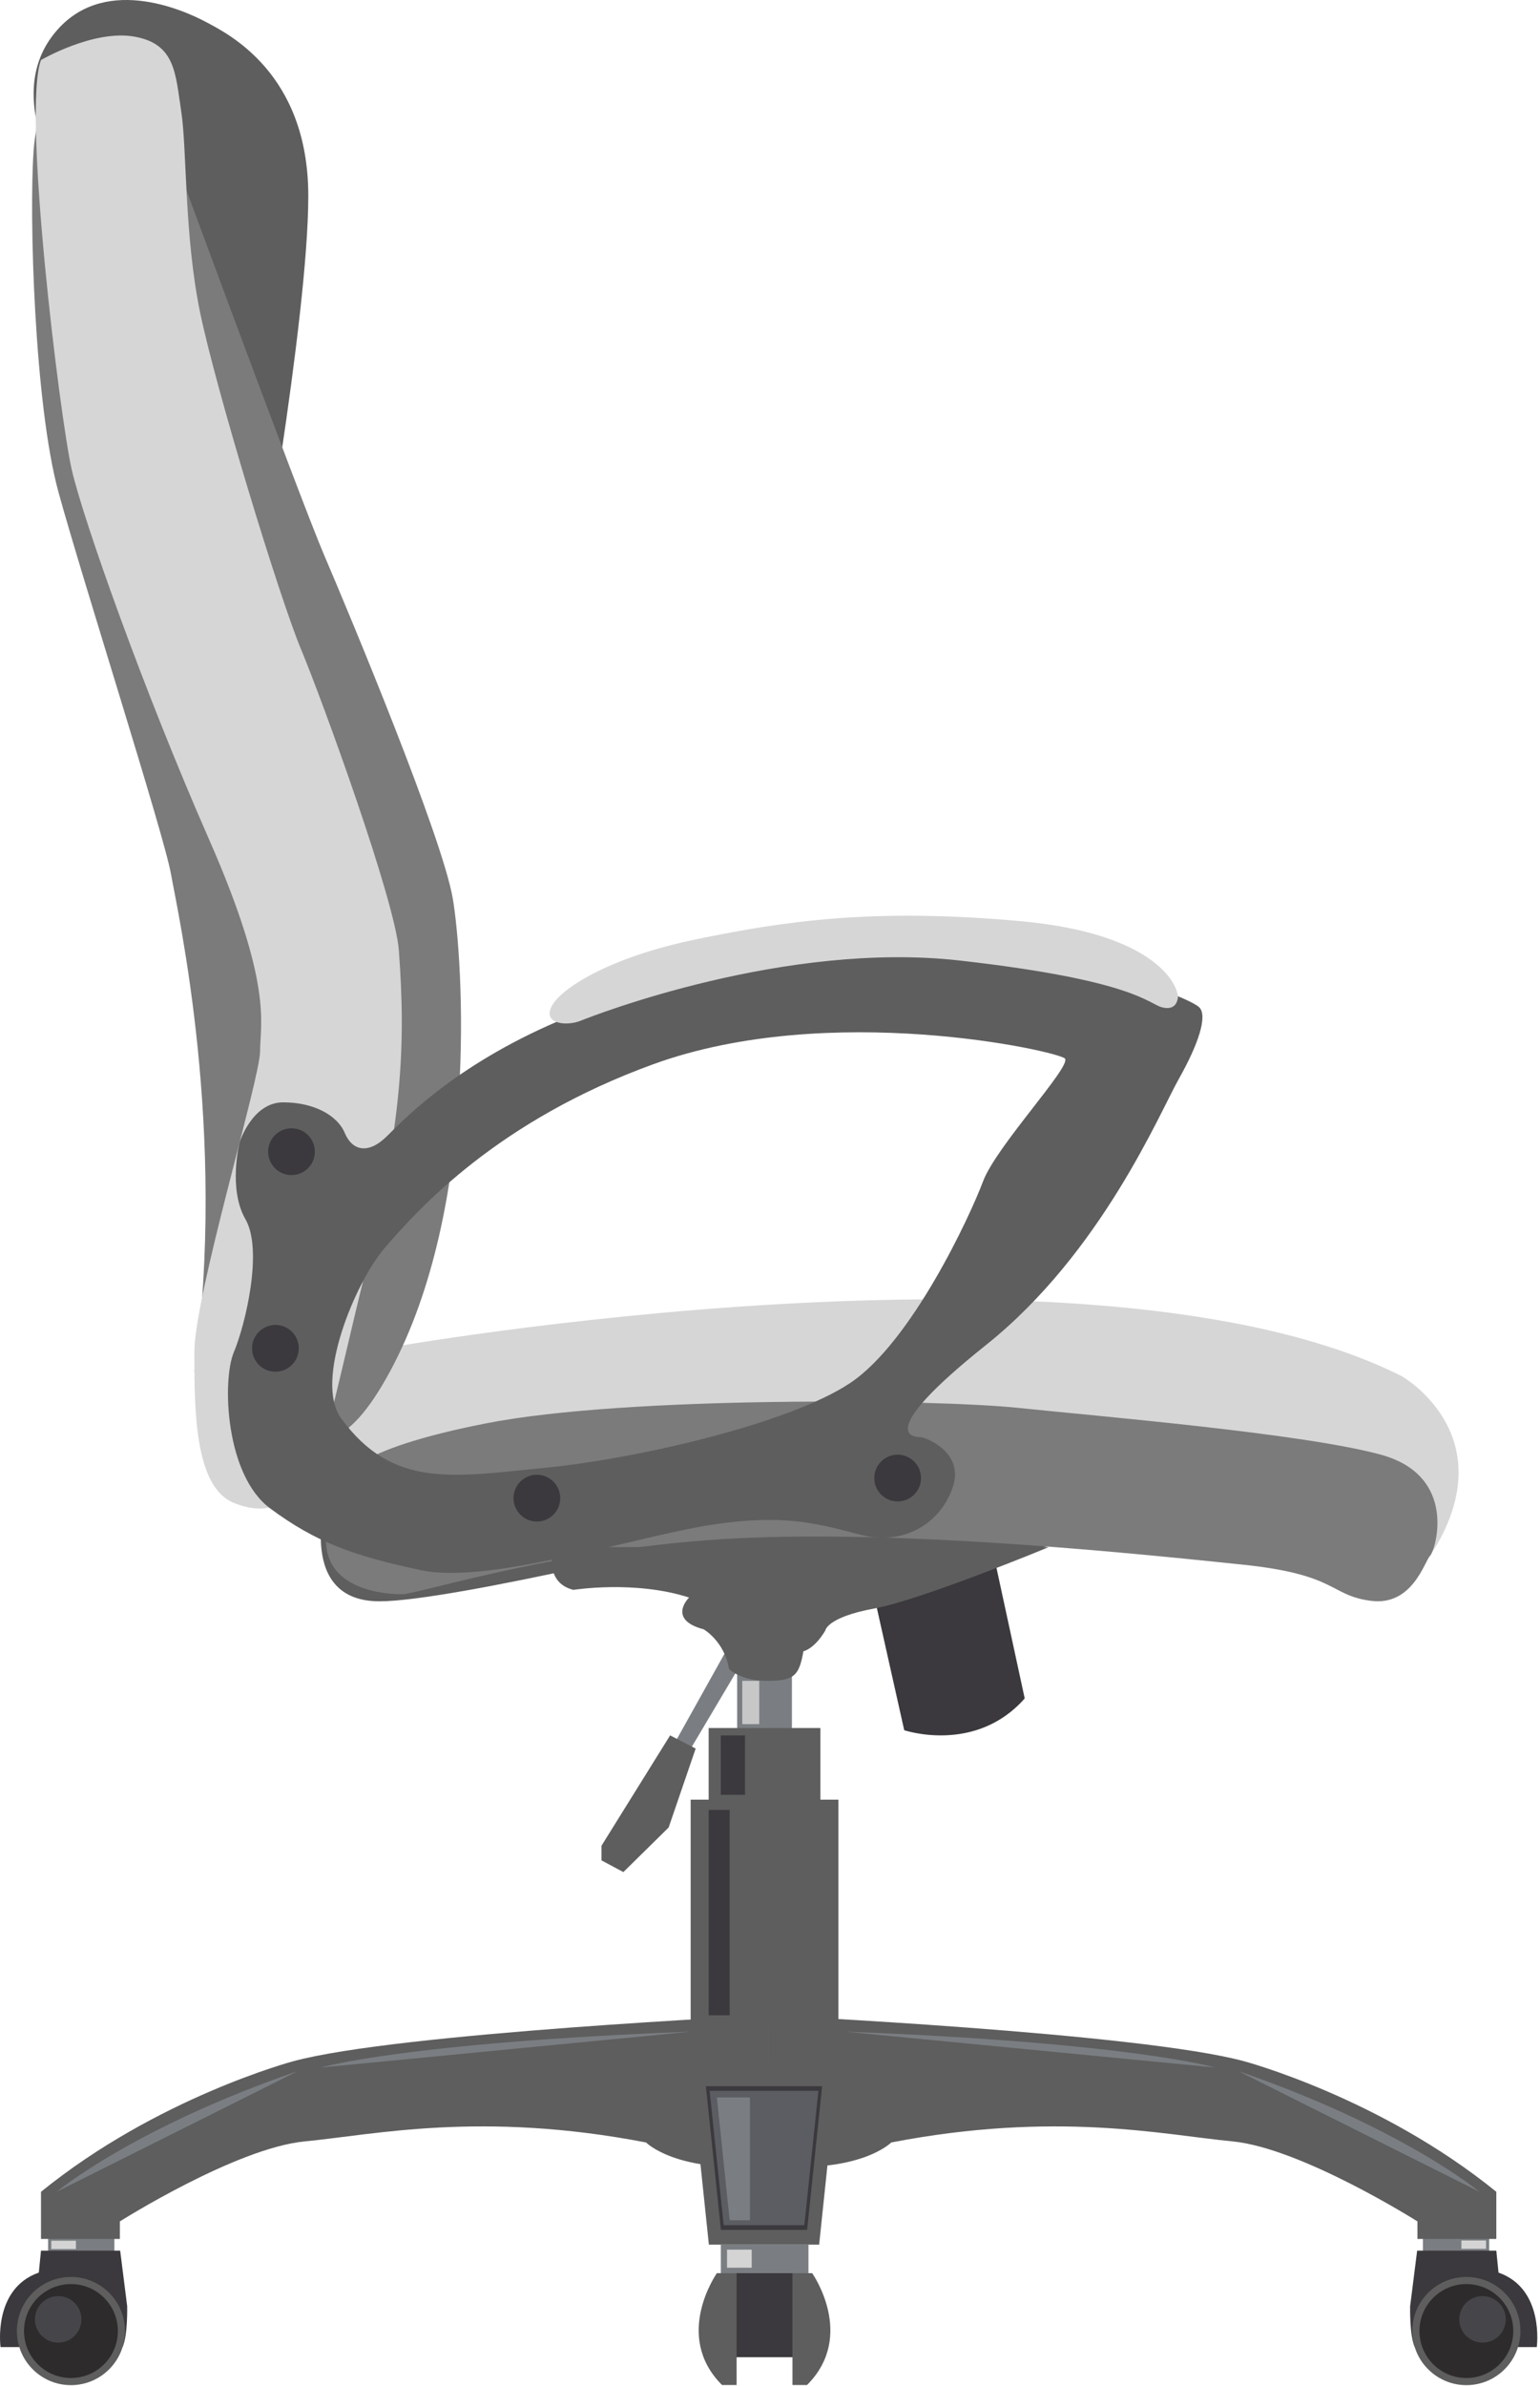 <?xml version="1.0" encoding="UTF-8"?> <svg xmlns="http://www.w3.org/2000/svg" width="323" height="500" viewBox="0 0 323 500" fill="none"> <path d="M183.37 334.55L189.651 362.579C189.651 362.579 204.584 367.635 214.923 355.919L208.26 325.129L183.37 334.55Z" fill="#3B393D"></path> <path d="M152.582 345.421L141.552 365.182L144.528 367.02L156.259 347.261L152.582 345.421Z" fill="#7A7E82"></path> <path d="M166.096 365.184H154.608V348.793H166.096V365.184Z" fill="#7A7E82"></path> <path d="M240.43 317.462L169.193 316.672L164.836 304.835L68.374 313.95C68.374 313.95 62.133 335.566 79.594 335.566C87.21 335.566 105.268 332.096 123.213 328.184H206.426L240.43 317.462ZM13.194 38.619C13.194 38.619 0.941 20.688 11.05 7.443C21.16 -5.8 38.621 2.165 43.216 4.616C47.812 7.065 64.661 15.338 64.661 41.071C64.661 66.802 53.326 129.91 53.326 129.91L13.194 38.619Z" fill="#5E5E5E"></path> <path d="M80.743 282.546C80.743 282.546 229.398 255.971 293.962 288.367C293.962 288.367 314.767 300.084 301.49 323.52C288.217 346.955 245.482 305.828 245.482 305.828L80.743 318.849L64.2 304.832L80.743 282.546Z" fill="#D6D6D6"></path> <path d="M33.107 23.605C33.107 23.605 62.515 103.562 68.03 116.428C73.545 129.295 92.844 175.553 94.99 188.421C97.134 201.286 100.503 252.753 81.817 287.372C63.129 321.987 55.163 282.163 55.163 282.163C55.163 282.163 66.805 203.735 62.21 184.743C57.614 165.75 22.079 59.142 22.079 45.357C22.079 31.57 33.107 23.605 33.107 23.605ZM72.702 309.733C72.702 309.733 72.702 303.99 102.111 298.245C131.521 292.501 195.854 293.192 213.545 295.029C231.237 296.868 273.283 300.389 289.596 304.832C305.908 309.274 301.083 324.898 299.934 326.046C298.786 327.195 296.258 336.615 287.528 335.465C278.797 334.318 280.634 329.952 260.646 327.884C240.657 325.816 191.029 320.531 154.496 322.37C117.965 324.208 87.801 334.088 84.273 334.088C80.743 334.088 59.375 333.17 72.702 309.733Z" fill="#7B7B7B"></path> <path d="M15.492 13.573C15.492 13.573 8.033 17.939 7.053 31.496C6.072 45.051 7.22 84.798 12.276 103.181C17.331 121.561 34.393 174.867 35.857 183.137C37.32 191.409 47.68 237.132 40.778 287.449L61.138 280.325L66.039 191.409L26.52 53.553L15.492 13.573Z" fill="#7B7B7B"></path> <path d="M116.126 324.21C116.126 324.21 113.829 331.561 120.261 333.171C120.261 333.171 133.182 331.105 144.528 334.778C144.528 334.778 139.792 339.375 147.604 341.442C147.604 341.442 151.968 343.968 152.888 349.715C152.888 349.715 155.187 352.239 160.929 352.239C166.674 352.239 167.593 351.092 168.512 346.036C168.512 346.036 170.809 345.579 173.108 341.671C173.108 341.671 173.413 338.915 183.37 337.074C193.326 335.238 219.978 324.21 219.978 324.21H116.126ZM145.911 366.423L140.55 363.664L126.153 386.793V389.855L130.747 392.309L140.243 382.962L145.911 366.423Z" fill="#5E5E5E"></path> <path d="M8.6 12.578C8.6 12.578 19.627 6.145 28.205 7.677C36.783 9.209 36.783 15.337 38.008 23.301C39.234 31.266 38.621 49.34 41.99 65.577C45.36 81.812 58.533 125.009 63.129 136.038C67.724 147.066 82.879 188.759 83.654 199.146C85.186 219.669 84.234 235.601 76.609 266.54C71.253 288.271 67.418 307.591 64.354 310.653C61.291 313.719 57.308 318.312 49.036 314.943C40.766 311.572 40.766 295.334 40.766 283.389C40.766 271.442 54.551 226.104 54.551 220.281C54.551 214.461 57.308 206.496 43.83 175.862C30.35 145.227 17.484 109.078 15.032 98.356C12.582 87.634 4.616 22.995 8.6 12.578Z" fill="#D6D6D6"></path> <path d="M206.192 247.546C203.436 254.9 191.182 281.245 178.315 289.822C165.448 298.4 133.282 305.752 114.289 307.591C95.295 309.43 82.371 312.128 71.522 297.174C65.855 289.365 74.555 268.697 80.59 261.639C87.934 253.054 104.593 234.809 136.958 223.038C174.026 209.559 221.816 220.281 223.348 221.814C224.88 223.344 208.951 240.193 206.192 247.546ZM251.532 211.092C249.694 209.255 228.556 200.064 193.938 200.064C159.323 200.064 141.247 204.046 118.884 213.237C96.522 222.426 85.186 234.067 81.203 238.051C77.221 242.033 73.851 241.113 72.32 237.438C70.786 233.762 65.887 231.004 59.387 231.004C52.888 231.004 50.268 239.355 50.268 239.355C50.268 239.355 47.777 249.068 51.487 255.511C55.197 261.952 51.487 277.569 49.036 283.389C46.587 289.21 47.199 309.122 56.695 316.124C66.192 323.127 73.851 325.972 88.248 329.037C102.647 332.1 133.282 321.989 149.212 319.537C165.142 317.087 172.188 319.537 180.766 321.684C189.343 323.828 197.002 319.537 199.759 311.877C202.516 304.222 193.938 301.158 193.019 301.158C192.1 301.158 182.603 301.158 206.805 281.857C231.006 262.559 243.262 233.15 247.242 226.104C251.226 219.056 253.37 212.928 251.532 211.092Z" fill="#5E5E5E"></path> <path d="M246.937 209.558C246.937 209.558 246.63 211.856 243.719 211.091C240.81 210.326 237.899 205.422 201.291 201.287C164.684 197.151 124.634 212.751 121.758 213.914C118.884 215.071 113.829 214.614 115.666 210.938C117.505 207.263 127.462 200.674 145.995 196.845C164.529 193.015 183.063 190.257 213.851 193.015C244.639 195.774 247.795 208.22 246.937 209.558Z" fill="#D6D6D6"></path> <path d="M193.173 309.736C193.173 312.444 190.978 314.637 188.271 314.637C185.565 314.637 183.37 312.444 183.37 309.736C183.37 307.029 185.565 304.835 188.271 304.835C190.978 304.835 193.173 307.029 193.173 309.736ZM117.505 313.949C117.505 316.657 115.312 318.852 112.605 318.852C109.897 318.852 107.703 316.657 107.703 313.949C107.703 311.242 109.897 309.047 112.605 309.047C115.312 309.047 117.505 311.242 117.505 313.949ZM62.669 282.548C62.669 285.256 60.475 287.451 57.767 287.451C55.061 287.451 52.865 285.256 52.865 282.548C52.865 279.841 55.061 277.649 57.767 277.649C60.475 277.649 62.669 279.841 62.669 282.548ZM66.039 241.347C66.039 244.053 63.844 246.247 61.138 246.247C58.43 246.247 56.236 244.053 56.236 241.347C56.236 238.64 58.43 236.444 61.138 236.444C63.844 236.444 66.039 238.64 66.039 241.347Z" fill="#3B393D"></path> <path d="M172.069 379.273H148.634V362.118H172.069V379.273Z" fill="#5E5E5E"></path> <path d="M175.842 424.613H144.862V377.132H175.842V424.613Z" fill="#5E5E5E"></path> <path d="M23.993 472.98H10.092V468.383H23.993V472.98Z" fill="#7A7E82"></path> <path d="M161.237 422.317C161.237 422.317 83.271 425.994 61.444 431.966C61.444 431.966 32.954 439.55 8.6 459.309V469.188H25.143V465.512C25.143 465.512 49.496 450.116 63.972 448.739C78.446 447.359 100.886 442.307 135.503 448.969C135.503 448.969 142.013 455.631 161.237 453.793V422.317Z" fill="#5E5E5E"></path> <path d="M8.599 471.64H25.203L26.673 483.28C26.673 483.28 26.822 489.373 25.708 491.844H0.113C0.113 491.844 -1.581 479.641 8.139 476.236L8.599 471.64Z" fill="#3B393D"></path> <path d="M26.214 488.49C26.214 494.75 21.139 499.824 14.879 499.824C8.618 499.824 3.543 494.75 3.543 488.49C3.543 482.229 8.618 477.155 14.879 477.155C21.139 477.155 26.214 482.229 26.214 488.49Z" fill="#5E5E5E"></path> <path d="M24.721 488.488C24.721 493.922 20.315 498.328 14.879 498.328C9.443 498.328 5.038 493.922 5.038 488.488C5.038 483.052 9.443 478.644 14.879 478.644C20.315 478.644 24.721 483.052 24.721 488.488Z" fill="#2E2B2C"></path> <path d="M17.073 486.04C17.073 488.73 14.893 490.91 12.203 490.91C9.514 490.91 7.331 488.73 7.331 486.04C7.331 483.349 9.514 481.169 12.203 481.169C14.893 481.169 17.073 483.349 17.073 486.04Z" fill="#46464A"></path> <path d="M298.443 472.98H312.343V468.383H298.443V472.98Z" fill="#7A7E82"></path> <path d="M161.199 422.317C161.199 422.317 239.165 425.994 260.994 431.966C260.994 431.966 289.482 439.55 313.838 459.309V469.188H297.294V465.512C297.294 465.512 272.94 450.116 258.464 448.739C243.99 447.359 221.549 442.307 186.933 448.969C186.933 448.969 180.424 455.631 161.199 453.793V422.317Z" fill="#5E5E5E"></path> <path d="M313.837 471.64H297.233L295.762 483.28C295.762 483.28 295.614 489.373 296.727 491.844H322.323C322.323 491.844 324.017 479.641 314.296 476.236L313.837 471.64Z" fill="#3B393D"></path> <path d="M296.221 488.49C296.221 494.75 301.297 499.824 307.556 499.824C313.818 499.824 318.892 494.75 318.892 488.49C318.892 482.229 313.818 477.155 307.556 477.155C301.297 477.155 296.221 482.229 296.221 488.49Z" fill="#5E5E5E"></path> <path d="M317.397 488.488C317.397 493.922 312.992 498.328 307.556 498.328C302.122 498.328 297.715 493.922 297.715 488.488C297.715 483.052 302.122 478.644 307.556 478.644C312.992 478.644 317.397 483.052 317.397 488.488Z" fill="#2E2B2C"></path> <path d="M315.818 486.04C315.818 488.73 313.636 490.91 310.946 490.91C308.256 490.91 306.075 488.73 306.075 486.04C306.075 483.349 308.256 481.169 310.946 481.169C313.636 481.169 315.818 483.349 315.818 486.04Z" fill="#46464A"></path> <path d="M169.568 477.121H151.187V470.383H169.568V477.121Z" fill="#7A7E82"></path> <path d="M170.186 493.973H150.359V476.359H170.186V493.973Z" fill="#3B393D"></path> <path d="M150.359 476.359C150.359 476.359 141.093 489.456 151.431 499.793H154.495V476.359H150.359ZM170.344 476.359C170.344 476.359 179.61 489.456 169.271 499.793H166.209V476.359H170.344ZM175.842 431.883H144.645L148.679 470.384H171.808L175.842 431.883Z" fill="#5E5E5E"></path> <path d="M172.441 437.182H148.046L151.2 467.289H169.286L172.441 437.182Z" fill="#3B393D"></path> <path d="M171.651 438.153H148.836L151.786 466.312H168.7L171.651 438.153Z" fill="#5B5D62"></path> <path d="M11.895 459.297C11.895 459.297 28.131 445.816 62.442 434.023L11.895 459.297ZM67.344 433.258C67.344 433.258 84.983 428.05 144.862 425.752L67.344 433.258ZM310.288 459.297C310.288 459.297 294.051 445.816 259.74 434.023L310.288 459.297ZM254.839 433.258C254.839 433.258 237.201 428.05 177.322 425.752L254.839 433.258Z" fill="#7A7E82"></path> <path d="M153.044 422.316H148.634V379.273H153.044V422.316ZM156.259 376.122H151.187V363.663H156.259V376.122Z" fill="#3B393D"></path> <path d="M150.359 439.538L153.044 465.273H157.295V439.538H150.359Z" fill="#7A7E82"></path> <path d="M152.492 471.429V475.219H157.661V471.429H152.492ZM10.756 469.56V471.3H15.925V469.56H10.756ZM306.511 469.512V471.255H311.682V469.512H306.511Z" fill="#D3D4D3"></path> <path d="M159.247 361.305H155.686V352.238H159.247V361.305Z" fill="#C7C7C8"></path> </svg> 